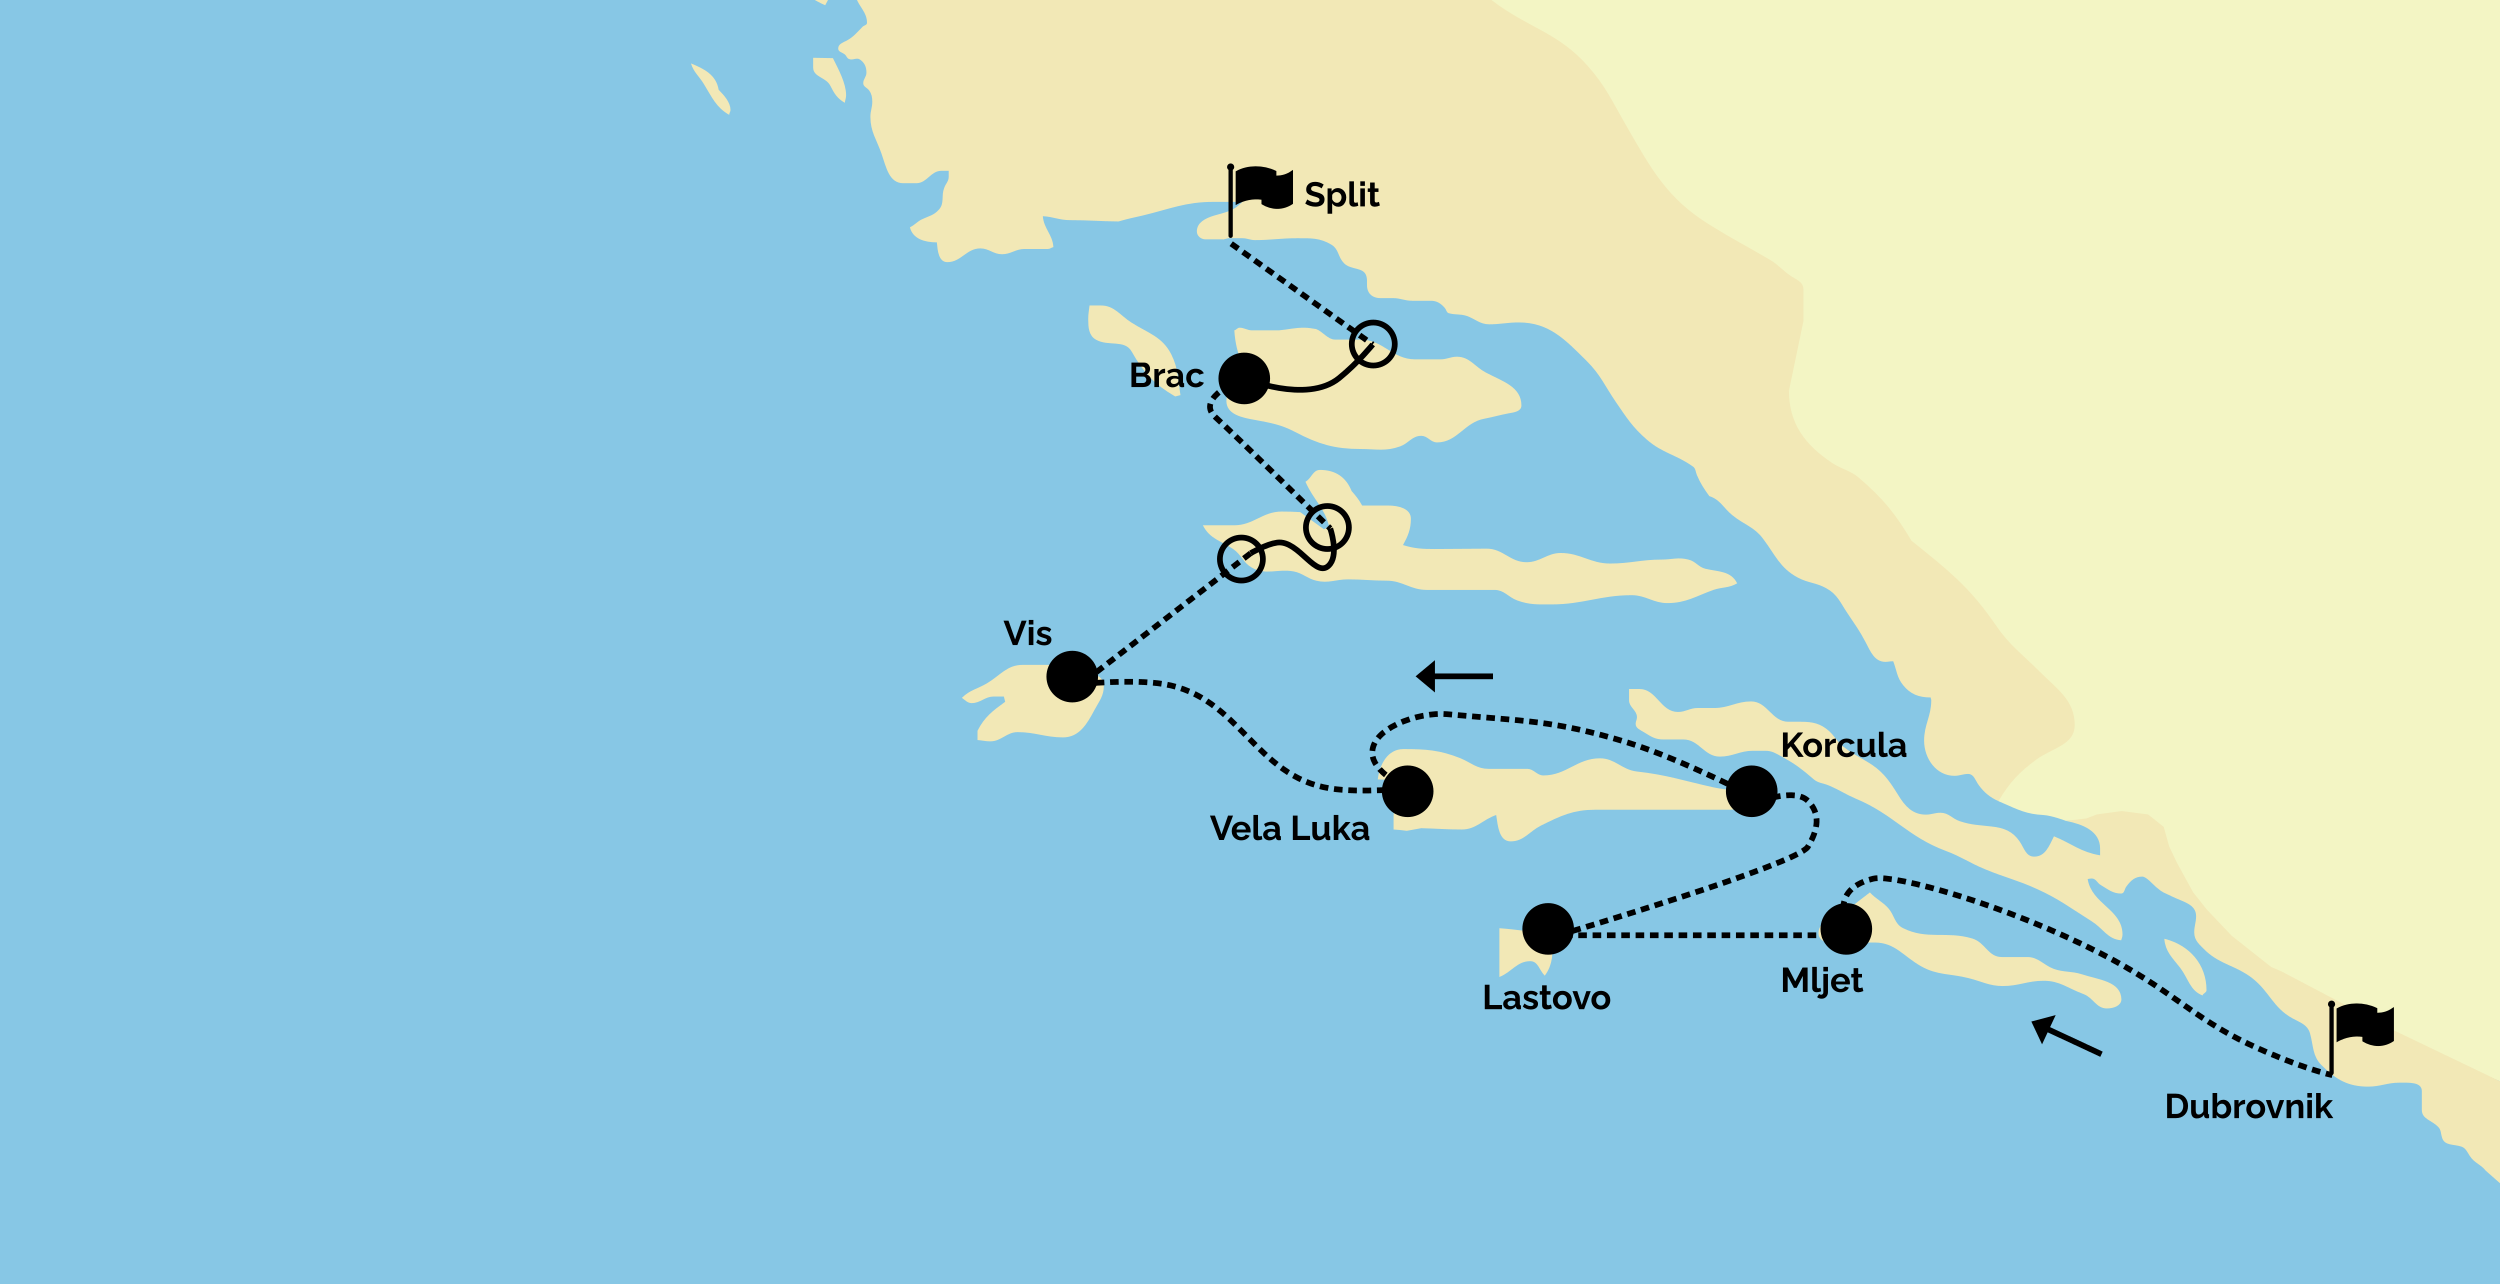 <?xml version="1.0" encoding="utf-8"?>
<svg xmlns="http://www.w3.org/2000/svg" width="872" height="448" viewBox="0 0 872 448" fill="none">
<rect x="0" y="0" width="872" height="448" fill="#808080" stroke="none"/>
<g clip-path="url(#clip0)">
<rect width="872" height="448" fill="white"/>
<path d="M-388 -301H873V517H-388V-301Z" fill="#87C7E5"/>
<path d="M698.636 280.135C698.439 280.069 697.062 279.453 697.062 279.453L672.89 222.52L363.526 -130.202L319.023 -301H873V377.613L790.618 343.584L742.873 286.377L720.607 286.324C720.607 286.324 715.775 284.471 712.689 284.274C706.976 284.011 703.89 282.435 698.636 280.135Z" fill="#F3F5C4"/>
<path d="M539.73 325.141C533.163 325.141 529.551 324.221 522.985 323.761V340.778C527.319 339.07 529.092 335.259 533.754 335.259C536.512 335.259 536.84 338.347 538.81 340.318C541.765 336.31 541.568 332.5 541.568 327.441C541.568 326.258 540.846 325.141 539.73 325.141Z" fill="#F2E8B6"/>
<path d="M497.637 205.76H521.277C524.692 205.76 526.005 208.257 529.223 209.44C533.557 211.016 536.446 210.819 541.174 210.819C552.206 210.819 558.182 207.6 569.148 207.6C574.073 207.6 576.634 210.359 581.559 210.359C588.126 210.359 591.541 207.928 597.648 205.76C600.734 204.709 603.032 205.169 605.922 203.461C603.755 199.124 599.486 199.453 594.89 198.402C592.394 197.81 591.475 195.774 588.914 195.182C585.368 194.262 583.201 195.182 579.524 195.182C572.497 195.182 568.623 196.562 561.597 196.562C554.702 196.562 551.287 192.883 544.392 192.883C539.598 192.883 537.3 196.102 532.441 196.102C526.728 196.102 524.298 191.371 518.585 191.371C511.493 191.371 507.553 191.503 500.461 191.503C496.127 191.503 493.435 191.371 489.363 190.123C491.071 187.035 492.121 184.604 492.121 180.925C492.121 177.377 487.787 176.326 484.176 176.326H475.114C473.997 174.289 472.947 172.975 471.436 171.267C469.466 166.339 465.723 163.908 460.404 163.908C457.909 163.908 457.515 166.799 455.348 168.047C458.106 174.355 461.98 176.983 463.622 183.684L461.784 184.604L453.509 178.625C451.014 178.494 449.635 178.428 447.074 178.428C440.311 178.428 437.224 183.224 430.461 183.224H419.56C421.99 188.021 425.864 188.612 430.132 191.503C433.022 193.474 433.547 196.233 436.568 197.942C441.493 200.833 445.63 198.27 451.277 199.321C454.363 199.913 456.005 201.818 459.091 202.541C463.359 203.592 465.855 202.081 470.189 202.081C475.442 202.081 478.463 202.541 483.716 202.541C489.232 202.541 491.99 205.76 497.637 205.76Z" fill="#F2E8B6"/>
<path d="M427.768 139.861C427.768 144.592 433.284 145.708 437.881 146.497C443.397 147.548 446.746 148.074 451.671 150.636C459.814 154.907 465.461 156.615 474.589 156.615C479.973 156.615 483.322 157.535 488.379 155.695C491.334 154.644 492.516 152.016 495.733 152.016C498.032 152.016 498.951 154.315 501.249 154.315C508.341 154.315 510.771 147.285 517.797 146.037C520.884 145.446 522.985 144.789 526.071 144.197C528.041 143.869 530.668 143.54 530.668 141.438C530.668 134.868 524.101 133.028 518.257 129.94C514.383 127.903 512.61 124.421 508.144 124.421C505.977 124.421 504.73 125.341 502.497 125.341H493.566C485.621 125.341 482.469 118.442 474.523 118.442H465.592C463.163 118.442 461.258 115.551 459.026 114.763C457.45 114.566 456.53 114.303 454.889 114.303C451.474 114.303 449.635 114.894 446.155 115.223H436.633C435.057 115.223 434.007 114.303 432.365 114.303C431.577 114.303 431.249 115.091 430.526 115.223C430.855 119.953 431.643 122.779 433.284 127.181C434.072 129.349 436.83 129.152 438.341 130.86C433.022 132.174 427.768 134.473 427.768 139.861Z" fill="#F2E8B6"/>
<path d="M570.921 269.097C565.668 268.506 563.37 264.498 558.051 264.498C550.039 264.498 546.362 270.477 538.351 270.477C536.052 270.477 535.002 268.177 532.703 268.177H519.176C515.17 268.177 513.069 266.009 509.457 264.498C502.234 261.607 497.44 261.279 489.495 261.279C484.11 261.279 481.221 266.469 480.564 271.857C486.54 272.317 491.137 270.937 495.733 274.616C491.465 277.704 486.08 279.215 486.08 284.603V289.333C487.919 289.465 488.838 289.53 490.677 289.793L495.733 288.873C501.249 289.005 504.335 289.333 509.851 289.333C514.908 289.333 517.075 285.917 521.868 284.274C522.459 288.282 522.919 293.473 526.925 293.473C531.521 293.473 533.36 290.056 537.497 287.954C544.392 284.537 548.726 282.435 556.409 282.435H603.426C606.775 282.435 608.614 280.923 611.832 280.135L612.291 278.295C607.235 275.339 603.361 275.864 597.582 274.616C587.207 272.316 581.494 270.28 570.921 269.097Z" fill="#F2E8B6"/>
<path d="M833.705 358.78L795.749 338.807L792.203 337.296L778.413 326.389L769.745 317.257L764.952 311.212L759.37 301.028L756.612 295.246L754.708 288.413L749.258 284.077L740.064 282.895L731.331 284.077L727.785 285.457L720.607 286.324C726.583 287.507 732.513 289.925 732.513 295.969V298.334C725.749 297.218 722.663 294.261 716.424 291.699C714.717 295.115 713.404 298.794 709.529 298.794C706.64 298.794 706.049 295.838 704.473 293.538C702.043 289.925 698.957 288.742 694.623 288.282C690.289 287.756 687.794 287.822 683.591 286.442C680.833 285.523 679.717 283.486 676.827 283.486C674.857 283.486 673.741 284.143 671.771 284.143C667.109 284.143 664.482 281.252 662.052 277.244C658.703 271.857 656.471 268.703 651.02 265.549C647.868 263.709 645.898 262.724 643.009 260.49C640.711 258.716 640.12 256.942 637.953 254.971C634.998 252.343 632.24 251.752 628.234 251.752H623.769C617.99 251.752 616.545 244.656 610.767 244.656C605.71 244.656 603.018 246.955 597.962 246.955H592.117C589.425 246.955 587.98 248.335 585.288 248.335C579.181 248.335 577.868 240.32 571.826 240.32H568.215V244.262C568.215 246.758 570.973 247.678 570.973 250.175C570.973 251.095 570.513 251.555 570.513 252.474C570.513 254.051 572.089 254.577 573.468 255.431C575.898 256.942 577.342 257.928 580.166 257.928H587.192C592.643 257.928 594.416 263.907 599.866 263.907C604.463 263.907 606.827 261.87 611.423 261.87H615.692C618.121 261.87 619.435 262.79 621.47 263.907C626.067 266.403 628.497 268.243 632.502 271.725C634.21 273.236 635.917 273.105 638.018 274.025C641.761 275.602 643.666 277.047 647.409 278.624C660.345 284.011 665.401 291.83 678.6 296.758C684.116 298.794 686.94 300.963 692.39 303.196C699.351 306.087 703.619 306.941 710.514 310.095C718.329 313.643 722.203 316.731 729.558 321.33C733.563 323.827 735.139 327.638 739.867 327.966C740.064 327.309 740.327 326.783 740.327 325.995C740.327 317.125 729.623 315.483 728.178 306.613C728.704 306.547 729.032 306.416 729.558 306.416C731.134 306.416 731.462 307.993 732.775 308.715C735.336 310.227 736.912 311.672 739.867 311.672C741.049 311.672 740.984 310.095 741.706 309.175C743.216 307.139 744.661 305.759 747.222 305.759C748.666 305.759 750.965 308.518 752.081 309.438C754.642 311.606 754.511 311.146 757.531 312.658C761.34 314.563 766.002 315.286 766.002 319.556C766.002 321.724 765.346 322.973 765.346 325.207C765.346 328.229 767.316 329.543 769.483 331.777C774.802 336.573 779.858 336.77 785.571 341.172C791.678 345.969 792.794 351.422 799.558 355.167C802.316 356.678 804.877 357.401 805.731 360.423C806.978 364.891 806.519 368.373 809.868 371.658C814.858 376.651 819.127 379.017 826.022 379.017C830.29 379.017 832.654 377.637 836.922 377.637C840.206 377.637 844.737 377.308 844.737 380.593V387.164C844.737 390.383 848.283 390.777 850.45 393.077C851.566 394.194 851.303 395.508 851.829 396.953C852.748 399.647 855.769 399.056 858.461 399.91C860.037 400.436 860.497 401.684 861.416 403.129C863.189 405.823 865.028 405.873 867.063 408.37L873 413.605V377.613L833.705 358.78Z" fill="#F2E8B6"/>
<path d="M426.586 83.554L428.425 83.094H433.416C435.057 83.094 436.042 83.752 437.75 83.752C443.397 83.752 446.615 83.094 452.328 83.094C457.121 83.094 460.405 82.897 464.476 85.394C467.037 86.971 466.643 89.665 468.81 91.833C471.305 94.33 475.771 93.016 476.624 96.432C477.084 98.206 476.493 99.454 477.084 101.228C477.741 103.134 479.514 103.988 481.484 103.988H485.949C488.51 103.988 489.889 104.908 492.516 104.908H499.082C501.184 104.908 502.563 105.827 503.942 107.404C504.533 108.061 504.467 108.981 505.321 109.244C507.685 109.901 509.195 109.441 511.493 110.164C514.58 111.215 516.156 113.12 519.439 113.12C523.445 113.12 525.743 112.463 529.749 112.463C540.387 112.463 545.903 118.442 553.52 125.998C558.314 130.794 559.758 134.605 563.633 140.255C567.376 145.709 569.411 148.994 574.402 153.33C579.918 158.126 584.58 158.521 590.49 162.725C591.475 163.383 591.409 164.565 591.869 165.682C593.117 168.639 594.364 170.478 596.203 173.041C600.077 174.289 601.062 177.114 604.214 179.677C608.286 183.027 611.897 183.75 614.984 187.955C619.252 193.605 620.828 198.139 627.132 201.49C630.744 203.395 633.436 203.198 636.982 205.169C640.988 207.337 641.973 210.359 644.534 214.104C647.029 217.85 648.605 219.952 650.706 223.96C652.479 227.376 653.858 230.859 657.667 230.859C658.718 230.859 659.309 230.596 660.359 230.661C661.607 233.881 661.607 236.246 663.774 238.94C666.335 242.159 669.29 243.276 673.427 243.276C673.427 243.67 673.624 243.868 673.624 244.262C673.624 249.846 671.129 252.737 671.129 258.322C671.129 264.629 675.397 270.608 681.701 270.608C683.605 270.608 684.656 269.951 686.495 269.951C688.53 269.951 688.99 272.251 690.172 273.828C692.142 276.522 694.107 278.073 697.062 279.453C700.936 272.883 704.29 269.36 710.332 264.892C715.848 260.884 723.662 259.833 723.662 252.934C723.662 244.196 717.489 240.32 711.251 234.078C705.144 227.968 700.941 225.142 696.082 217.981C686.889 204.578 679.337 198.73 666.729 188.612C661.082 179.085 656.748 173.829 648.342 166.602C645.387 164.105 642.498 163.711 639.149 161.543C629.627 155.235 623.98 147.745 623.98 136.313L629.036 112.003V100.9C629.036 98.469 626.869 97.68 624.899 96.432C621.813 94.395 620.303 92.293 617.085 90.453C609.074 85.723 604.214 83.357 596.466 78.495C581.428 69.231 576.043 59.113 567.113 43.608C562.319 35.329 560.087 30.073 553.783 22.977C543.342 11.151 532.901 9.771 520.293 0.047C510.574 -7.509 506.765 -13.947 500.133 -24.263C495.996 -30.702 495.208 -35.301 490.48 -41.28C480.63 -53.697 471.108 -56.457 460.667 -68.349C455.611 -74.196 451.146 -75.839 445.039 -80.307C442.543 -82.146 441.624 -84.577 438.603 -85.826C422.646 -92.593 423.369 -108.296 409.71 -118.874C404.785 -122.685 401.568 -125.181 395.461 -126.232C387.318 -127.612 377.074 -129.189 377.074 -137.599C377.074 -142.527 376.746 -145.155 377.534 -150.082V-154.353C377.534 -162.828 382.13 -167.296 382.13 -175.837C382.13 -189.963 374.644 -196.599 370.639 -210.265C369.128 -215.653 369.588 -219.135 367.881 -224.523C366.83 -227.611 364.335 -228.531 362.824 -231.421C358.687 -239.437 358.359 -245.088 356.849 -253.892C355.929 -259.608 353.434 -262.499 350.873 -267.689C347.327 -274.916 346.276 -279.713 342.599 -286.94C340.169 -291.67 339.972 -296.007 335.244 -298.438C329.86 -301.197 325.591 -299.357 319.616 -300.737L319.023 -301H82.494C82.822 -299.555 82.297 -299.555 82.888 -297.978C84.07 -294.627 86.04 -293.379 88.141 -290.619C90.045 -288.122 90.571 -286.348 92.475 -283.983C96.875 -278.53 100.027 -276.033 103.967 -270.186C105.083 -268.543 104.952 -266.703 106.725 -265.849C108.695 -264.864 110.271 -265.915 112.241 -264.93C113.357 -264.404 113.029 -263.09 113.62 -261.973C114.736 -259.805 115.393 -258.622 116.378 -256.454C119.792 -249.095 123.076 -245.613 127.147 -238.517C127.147 -234.641 129.051 -232.604 131.021 -229.319C132.794 -226.362 133.385 -224.457 135.158 -221.5C137.588 -217.624 138.704 -214.996 142.053 -211.842C143.367 -210.66 144.943 -211.317 146.65 -210.725C147.898 -210.265 148.029 -209.017 148.489 -207.769C150.065 -203.695 153.611 -202.841 155.843 -199.03C158.076 -195.22 158.798 -192.592 162.016 -189.635C163.329 -188.452 163.789 -187.204 165.234 -186.218C167.138 -184.839 169.108 -185.43 171.209 -184.379C172.851 -183.59 172.654 -181.291 174.427 -180.699C175.675 -180.305 176.594 -180.24 177.973 -180.24C181.453 -180.24 183.358 -181.356 186.838 -181.356H192.485C193.996 -181.356 194.39 -179.911 195.506 -179.057C197.804 -177.349 198.264 -175.443 200.562 -173.801C203.452 -171.764 205.553 -170.647 206.997 -167.362C208.114 -164.865 208.114 -163.223 209.493 -160.923C211.725 -157.112 215.928 -158.426 220.262 -157.967C223.283 -157.638 224.268 -154.879 225.318 -151.988C225.647 -150.936 226.435 -150.411 226.435 -149.294V-147.191C224.005 -146.6 220.722 -146.929 220.722 -144.432C220.722 -143.184 221.838 -142.658 222.56 -141.672C224.99 -138.519 228.405 -138.256 230.112 -134.774C231.885 -131.16 231.688 -128.532 231.688 -124.458C231.688 -121.962 228.208 -122.422 225.712 -122.159C225.056 -125.575 225.515 -128.466 222.757 -130.437C220.787 -127.809 218.226 -127.021 214.877 -127.021H212.382C212.316 -128.006 212.185 -128.532 212.185 -129.518C212.185 -134.051 215.534 -136.088 215.534 -140.621V-147.914C210.937 -147.914 208.311 -149.228 204.174 -151.133C200.234 -152.973 198.527 -156.39 194.061 -156.39C192.354 -156.39 191.435 -155.47 189.727 -155.47C186.313 -155.47 185.393 -158.492 182.832 -160.726C178.564 -164.537 174.821 -165.982 172.063 -171.041C169.896 -175.049 166.875 -176.232 163.132 -178.86C160.112 -180.962 158.798 -182.999 155.121 -183.919L154.924 -182.999C158.667 -178.794 160.243 -175.772 162.016 -170.384C160.177 -169.661 158.601 -168.479 158.601 -166.508C158.601 -165.128 159.915 -164.734 160.44 -163.551C162.016 -160.2 161.556 -157.901 161.556 -154.287C161.556 -152.71 161.031 -150.936 159.521 -150.936C157.682 -150.936 157.879 -153.433 156.763 -154.813C155.384 -156.652 153.873 -157.178 151.969 -158.492C148.817 -160.66 147.175 -162.828 143.367 -163.091C143.695 -158.492 143.17 -155.995 143.367 -151.396H141.265C139.164 -151.396 138.507 -153.367 137.325 -155.076C135.421 -157.704 133.714 -159.872 130.43 -159.872C129.708 -159.872 129.051 -159.215 129.051 -158.492C129.051 -156.455 130.89 -155.733 131.547 -153.893C132.138 -152.316 132.138 -150.936 133.385 -149.754C134.305 -148.965 135.224 -148.243 135.224 -146.994C135.224 -145.352 134.567 -144.432 134.567 -142.724C134.567 -136.81 138.376 -133.985 142.579 -129.78C145.534 -126.824 146.584 -124.59 149.933 -121.962C157.551 -116.049 161.031 -111.515 165.759 -103.105C171.538 -92.79 173.639 -85.3 183.226 -78.336C187.035 -75.576 187.56 -72.685 191.96 -70.517C194.915 -66.641 195.637 -63.75 198.855 -59.939C200.956 -57.442 203.058 -56.917 205.75 -55.143C209.493 -52.646 210.609 -50.018 213.761 -46.864C216.059 -44.565 217.898 -43.842 220.393 -41.805C223.348 -39.506 225.45 -38.914 228.864 -37.206C232.673 -35.301 234.315 -33.33 238.255 -31.95C245.478 -29.322 252.11 -28.862 255 -21.832C250.731 -21.175 244.69 -22.423 244.69 -18.152C244.69 -15.918 248.039 -16.707 250.206 -16.313C253.621 -15.656 256.05 -14.604 258.02 -11.714C260.122 -8.626 262.223 -7.18 265.572 -5.538C267.87 -4.421 268.79 -2.318 271.351 -2.318H277.195C281.595 -2.318 283.762 0.178 287.833 1.821C290.328 -2.515 290.788 -5.669 290.788 -10.662C290.788 -17.035 289.146 -20.846 294.006 -12.174C294.859 -10.597 295.582 -8.823 297.42 -8.757C297.42 -5.735 297.552 -3.829 298.537 -0.939C299.784 2.609 302.411 4.252 302.411 7.997C302.411 8.785 301.295 8.851 300.835 9.377C298.799 11.414 297.814 12.793 295.319 14.173C294.006 14.83 292.364 15.356 292.364 16.933C292.364 18.115 293.743 18.247 294.662 18.969C295.253 19.429 295.319 20.218 296.041 20.546C297.42 21.203 298.668 19.955 299.916 20.743C301.557 21.86 302.214 23.306 302.214 25.342C302.214 26.854 301.098 27.511 301.098 29.022C301.098 30.27 302.477 30.599 303.133 31.518C304.053 32.767 304.25 33.949 304.25 35.526C304.25 37.563 303.593 38.68 303.593 40.717C303.593 45.973 305.76 48.667 307.467 53.594C309.109 58.325 310.094 63.91 315.085 63.91H319.55C323.424 63.91 324.541 59.573 328.415 59.573H330.91V61.676C330.91 63.252 329.86 64.041 329.334 65.552C328.218 68.377 329.531 70.874 327.496 73.108C325.723 75.145 323.95 75.342 321.52 76.524C319.813 77.378 319.222 78.364 317.383 79.284C318.368 83.357 322.571 84.54 326.773 84.54C327.036 87.562 327.43 91.439 330.451 91.439C335.244 91.439 337.083 86.642 341.942 86.642C344.963 86.642 346.473 88.679 349.494 88.679C352.646 88.679 354.222 86.84 357.374 86.84H365.517C366.305 86.84 366.633 86.38 367.421 86.183C367.158 81.781 364.072 79.809 363.744 75.407C367.487 75.605 369.457 76.787 373.2 76.787C379.766 76.787 383.509 77.181 390.141 77.247C393.293 76.327 395.198 75.933 398.416 75.21C408.068 72.911 413.387 70.414 423.237 70.414H433.284C430.526 73.568 427.506 74.028 423.434 75.21C420.479 76.13 417.459 77.576 417.459 80.729C417.459 82.306 418.903 83.489 420.479 83.489H426.586V83.554Z" fill="#F2E8B6"/>
<path d="M754.919 327.44C755.248 331.908 757.677 334.011 760.435 337.559C763.324 341.369 763.85 345.509 768.249 347.217C768.446 346.428 769.628 346.297 769.628 345.377C769.628 336.376 763.653 329.609 754.919 327.44Z" fill="#F2E8B6"/>
<path d="M726.026 339.792C722.48 338.676 719.919 339.201 716.373 337.953C712.696 336.573 710.988 333.814 707.114 333.814H698.183C693.455 333.814 692.47 328.755 688.005 327.375C678.943 324.615 672.179 327.966 663.708 323.696C660.753 322.184 660.819 319.228 658.652 316.797C656.616 314.497 654.318 313.577 652.217 311.278C648.999 313.709 647.029 315.286 643.943 317.717C640.265 320.608 634.29 320.673 634.29 325.535C634.29 327.506 636.128 328.755 638.098 328.755H653.924C661.016 328.755 663.905 333.551 670.078 337.033C675.791 340.252 680.191 339.53 686.626 341.172C691.222 342.289 693.849 343.932 698.577 343.932C704.225 343.932 707.179 342.092 712.827 342.092C718.474 342.092 721.298 344.72 726.617 346.691C730.163 347.94 731.082 351.75 734.891 351.75C737.189 351.75 739.947 350.83 739.947 348.531C739.75 342.223 732.001 341.764 726.026 339.792Z" fill="#F2E8B6"/>
<path d="M283.63 20.152V23.568C283.63 26.919 288.096 26.919 289.606 29.876C290.985 32.635 292.036 34.343 294.662 35.854C294.794 34.803 295.122 34.278 295.122 33.226C295.122 28.956 292.364 24.028 290.525 20.283L283.63 20.152Z" fill="#F2E8B6"/>
<path d="M378.847 234.669C376.22 234.669 374.578 235.589 372.214 236.509L369.456 232.37L368.077 231.91H356.717C351.201 231.91 348.903 235.589 344.241 238.348C340.892 240.32 338.265 240.648 335.507 243.408C336.623 244.196 337.477 245.247 338.922 245.247C342.008 245.247 343.518 242.948 346.605 242.948H350.151L350.61 244.787C346.342 247.875 343.387 250.043 340.957 254.905V258.125C342.665 258.256 343.715 258.585 345.423 258.585C349.297 258.585 351.07 255.365 354.944 255.365C361.117 255.365 364.597 257.205 370.77 257.205C376.483 257.205 379.175 252.474 381.802 247.547C383.378 244.59 385.019 242.751 385.019 239.268C385.085 236.246 381.867 234.669 378.847 234.669Z" fill="#F2E8B6"/>
<path d="M394.672 112.529C390.798 110.098 388.697 106.55 384.034 106.55H380.029C379.832 108.39 379.569 109.441 379.569 111.281C379.569 114.237 379.766 117.128 382.327 118.508C386.661 120.939 392.308 118.311 394.738 122.647C398.875 130.006 402.552 134.013 409.907 138.284L411.746 137.824C410.826 132.108 411.089 128.757 408.528 123.567C405.376 117.391 400.451 116.208 394.672 112.529Z" fill="#F2E8B6"/>
<path d="M241.013 22.123C241.932 25.211 243.902 26.591 245.609 29.482C248.367 33.949 249.746 37.431 254.343 40.059C254.343 39.403 254.803 39.008 254.803 38.351C254.803 35.723 252.504 33.161 250.666 31.321C249.812 26.131 245.675 24.028 241.013 22.123Z" fill="#F2E8B6"/>
<path d="M429.444 85L478.804 120.165M433.763 131.886C433.763 131.886 416.487 138.672 423.891 145.458C431.295 152.245 463.996 184.325 463.996 184.325M436.231 192.961L377 238.614C377 238.614 394.826 236.763 405.999 238.614C432.38 242.985 437.581 270.845 463.996 275.012C474.468 276.664 491.143 275.012 491.143 275.012C491.143 275.012 480.067 270.266 478.804 263.907C476.887 254.265 494.928 248.191 504.717 249.101C531.248 251.569 541.808 251.077 567.65 258.972C586.743 264.805 614.542 279.331 614.542 279.331C614.542 279.331 626.154 274.901 630.584 279.331C635.013 283.76 634.286 289.201 630.584 295.371C626.882 301.54 543.588 326.217 543.588 326.217H646.008C646.008 326.217 635.52 310.794 653.412 306.475C660.616 304.736 699.467 315.557 732.387 332.386C757.19 345.065 764.805 354.946 784 364C802.609 372.778 813.5 375 813.5 375" stroke="black" stroke-width="2" stroke-linejoin="round" stroke-dasharray="3 2"/>
<path d="M478.804 120.165C478.804 120.165 473.786 126.442 467.081 131.886C455.738 141.095 433.763 131.886 433.763 131.886M463.996 184.324C463.996 184.324 466.878 192.801 463.996 196.663C459.34 202.902 453.203 188.231 445.486 189.26C441.628 189.774 436.231 192.961 436.231 192.961" stroke="black" stroke-width="2" stroke-linejoin="round"/>
<path fill-rule="evenodd" clip-rule="evenodd" d="M430 59.25C430.304 59.022 430.5 58.659 430.5 58.25C430.5 57.56 429.94 57 429.25 57C428.56 57 428 57.56 428 58.25C428 58.659 428.196 59.022 428.5 59.25V82.25C428.5 82.664 428.836 83 429.25 83C429.664 83 430 82.664 430 82.25V59.25ZM450.5 59.563C448.9 60.763 447 61.263 445.2 61.263V59.663L445 59.563C440.7 57.463 435.1 57.463 431.2 59.663L431 59.763V71.563L431.5 71.263C434.1 69.863 437.1 69.263 440 69.663V71.163L440.1 71.263C441.7 72.263 443.6 72.863 445.5 72.863C447.4 72.863 449.3 72.263 450.9 71.163L451 71.063V59.263L450.5 59.563Z" fill="black"/>
<circle cx="374" cy="236" r="9" fill="black"/>
<circle cx="434" cy="132" r="9" fill="black"/>
<circle cx="611" cy="276" r="9" fill="black"/>
<circle cx="491" cy="276" r="9" fill="black"/>
<circle cx="644" cy="324" r="9" fill="black"/>
<circle cx="540" cy="324" r="9" fill="black"/>
<circle cx="433" cy="195" r="7.5" stroke="black" stroke-width="2"/>
<circle cx="463" cy="184" r="7.5" stroke="black" stroke-width="2"/>
<circle cx="479" cy="120" r="7.5" stroke="black" stroke-width="2"/>
<g clip-path="url(#clip1)">
<path fill-rule="evenodd" clip-rule="evenodd" d="M500.508 230.271L493.758 235.901L500.508 241.53L500.508 236.901H520.758L520.758 234.901L500.508 234.901V230.271Z" fill="black"/>
</g>
<g clip-path="url(#clip2)">
<path fill-rule="evenodd" clip-rule="evenodd" d="M717.026 354.062L708.53 356.311L712.268 364.265L714.224 360.07L732.577 368.628L733.422 366.815L715.07 358.257L717.026 354.062Z" fill="black"/>
</g>
<path d="M628.834 346V340.41L626.654 344.57H625.729L623.543 340.41V346H621.891V337.48H623.666L626.186 342.326L628.729 337.48H630.492V346H628.834ZM632.104 337.24H633.709V343.984C633.709 344.262 633.754 344.453 633.844 344.559C633.934 344.664 634.068 344.717 634.248 344.717C634.506 344.717 634.758 344.66 635.004 344.547L635.221 345.771C635.01 345.869 634.762 345.947 634.477 346.006C634.191 346.064 633.928 346.094 633.686 346.094C633.186 346.094 632.797 345.959 632.52 345.689C632.242 345.42 632.104 345.039 632.104 344.547V337.24ZM635.982 338.834V337.24H637.594V338.834H635.982ZM633.809 347.787L634.506 346.697C634.682 346.873 634.918 346.961 635.215 346.961C635.43 346.961 635.611 346.887 635.76 346.738C635.908 346.59 635.982 346.4 635.982 346.17V339.713H637.594V346.047C637.594 346.715 637.385 347.266 636.967 347.699C636.549 348.133 636.029 348.35 635.408 348.35C634.764 348.35 634.23 348.162 633.809 347.787ZM641.971 346.117C641.314 346.117 640.73 345.969 640.219 345.672C639.707 345.375 639.318 344.984 639.053 344.5C638.787 344.012 638.654 343.477 638.654 342.895C638.654 342.297 638.787 341.75 639.053 341.254C639.318 340.754 639.707 340.354 640.219 340.053C640.73 339.752 641.318 339.602 641.982 339.602C642.482 339.602 642.939 339.689 643.354 339.865C643.771 340.041 644.117 340.279 644.391 340.58C644.668 340.877 644.881 341.219 645.029 341.605C645.182 341.992 645.258 342.4 645.258 342.83C645.258 343.053 645.246 343.232 645.223 343.369H640.359C640.398 343.846 640.578 344.229 640.898 344.518C641.219 344.803 641.596 344.945 642.029 344.945C642.354 344.945 642.656 344.867 642.938 344.711C643.223 344.551 643.416 344.344 643.518 344.09L644.895 344.477C644.66 344.969 644.283 345.365 643.764 345.666C643.248 345.967 642.65 346.117 641.971 346.117ZM640.324 342.35H643.611C643.564 341.877 643.387 341.496 643.078 341.207C642.773 340.914 642.4 340.768 641.959 340.768C641.525 340.768 641.154 340.914 640.846 341.207C640.537 341.5 640.363 341.881 640.324 342.35ZM649.945 345.678C649.305 345.963 648.713 346.105 648.17 346.105C647.939 346.105 647.729 346.076 647.537 346.018C647.346 345.959 647.174 345.871 647.021 345.754C646.869 345.633 646.75 345.471 646.664 345.268C646.578 345.064 646.535 344.828 646.535 344.559V340.949H645.709V339.713H646.535V337.674H648.146V339.713H649.465V340.949H648.146V344.02C648.158 344.43 648.357 344.635 648.744 344.635C648.971 344.635 649.264 344.559 649.623 344.406L649.945 345.678Z" fill="black"/>
<path d="M517.891 352V343.48H519.543V350.547H523.891V352H517.891ZM524.307 350.143C524.307 349.533 524.557 349.041 525.057 348.666C525.557 348.287 526.207 348.098 527.008 348.098C527.609 348.098 528.113 348.182 528.52 348.35V348.016C528.52 347.613 528.4 347.305 528.162 347.09C527.928 346.875 527.578 346.768 527.113 346.768C526.777 346.768 526.457 346.826 526.152 346.943C525.848 347.057 525.514 347.234 525.15 347.477L524.629 346.422C525.469 345.875 526.354 345.602 527.283 345.602C528.182 345.602 528.879 345.826 529.375 346.275C529.875 346.725 530.125 347.365 530.125 348.197V350.201C530.125 350.373 530.154 350.496 530.213 350.57C530.271 350.641 530.371 350.682 530.512 350.693V352C530.242 352.055 530.014 352.082 529.826 352.082C529.518 352.082 529.277 352.016 529.105 351.883C528.938 351.746 528.834 351.564 528.795 351.338L528.76 351.016C528.49 351.363 528.15 351.635 527.74 351.83C527.334 352.021 526.918 352.117 526.492 352.117C525.863 352.117 525.342 351.93 524.928 351.555C524.514 351.18 524.307 350.709 524.307 350.143ZM528.221 350.465C528.42 350.266 528.52 350.082 528.52 349.914V349.275C528.109 349.107 527.689 349.023 527.26 349.023C526.838 349.023 526.494 349.115 526.229 349.299C525.963 349.479 525.83 349.715 525.83 350.008C525.83 350.262 525.932 350.482 526.135 350.67C526.338 350.854 526.609 350.945 526.949 350.945C527.188 350.945 527.42 350.902 527.646 350.816C527.877 350.727 528.068 350.609 528.221 350.465ZM533.945 352.117C533.402 352.117 532.887 352.027 532.398 351.848C531.91 351.668 531.494 351.41 531.15 351.074L531.725 350.031C532.475 350.625 533.195 350.922 533.887 350.922C534.203 350.922 534.453 350.865 534.637 350.752C534.824 350.635 534.918 350.467 534.918 350.248C534.918 350.197 534.912 350.152 534.9 350.113C534.893 350.07 534.873 350.031 534.842 349.996C534.814 349.957 534.789 349.924 534.766 349.896C534.742 349.869 534.701 349.842 534.643 349.814C534.584 349.783 534.535 349.76 534.496 349.744C534.457 349.725 534.395 349.701 534.309 349.674C534.223 349.643 534.154 349.621 534.104 349.609C534.057 349.594 533.977 349.57 533.863 349.539C533.75 349.504 533.662 349.477 533.6 349.457C533.291 349.359 533.037 349.271 532.838 349.193C532.643 349.115 532.451 349.023 532.264 348.918C532.076 348.812 531.932 348.701 531.83 348.584C531.729 348.467 531.646 348.328 531.584 348.168C531.525 348.008 531.496 347.824 531.496 347.617C531.496 347 531.729 346.508 532.193 346.141C532.658 345.773 533.275 345.59 534.045 345.59C534.986 345.59 535.773 345.887 536.406 346.48L535.756 347.5C535.131 347.02 534.535 346.779 533.969 346.779C533.688 346.779 533.455 346.83 533.271 346.932C533.088 347.033 532.996 347.199 532.996 347.43C532.996 347.637 533.078 347.791 533.242 347.893C533.406 347.99 533.705 348.1 534.139 348.221C534.486 348.322 534.762 348.41 534.965 348.484C535.168 348.555 535.377 348.645 535.592 348.754C535.811 348.863 535.975 348.979 536.084 349.1C536.197 349.217 536.289 349.361 536.359 349.533C536.43 349.705 536.465 349.904 536.465 350.131C536.465 350.748 536.236 351.234 535.779 351.59C535.326 351.941 534.715 352.117 533.945 352.117ZM541.293 351.678C540.652 351.963 540.061 352.105 539.518 352.105C539.287 352.105 539.076 352.076 538.885 352.018C538.693 351.959 538.521 351.871 538.369 351.754C538.217 351.633 538.098 351.471 538.012 351.268C537.926 351.064 537.883 350.828 537.883 350.559V346.949H537.057V345.713H537.883V343.674H539.494V345.713H540.812V346.949H539.494V350.02C539.506 350.43 539.705 350.635 540.092 350.635C540.318 350.635 540.611 350.559 540.971 350.406L541.293 351.678ZM541.65 348.865C541.65 348.428 541.729 348.012 541.885 347.617C542.041 347.223 542.258 346.877 542.535 346.58C542.812 346.279 543.16 346.041 543.578 345.865C544 345.689 544.459 345.602 544.955 345.602C545.615 345.602 546.197 345.754 546.701 346.059C547.209 346.359 547.592 346.756 547.85 347.248C548.111 347.736 548.242 348.275 548.242 348.865C548.242 349.299 548.166 349.713 548.014 350.107C547.861 350.498 547.646 350.844 547.369 351.145C547.096 351.441 546.75 351.678 546.332 351.854C545.914 352.029 545.455 352.117 544.955 352.117C544.553 352.117 544.176 352.061 543.824 351.947C543.473 351.83 543.166 351.67 542.904 351.467C542.643 351.264 542.416 351.027 542.225 350.758C542.033 350.484 541.889 350.188 541.791 349.867C541.697 349.543 541.65 349.209 541.65 348.865ZM544.955 350.752C545.42 350.752 545.809 350.572 546.121 350.213C546.438 349.854 546.596 349.4 546.596 348.854C546.596 348.311 546.438 347.861 546.121 347.506C545.809 347.15 545.42 346.973 544.955 346.973C544.49 346.973 544.1 347.152 543.783 347.512C543.467 347.871 543.309 348.322 543.309 348.865C543.309 349.412 543.465 349.863 543.777 350.219C544.094 350.574 544.486 350.752 544.955 350.752ZM550.797 352L548.477 345.713H550.146L551.729 350.535L553.328 345.713H554.852L552.549 352H550.797ZM555.08 348.865C555.08 348.428 555.158 348.012 555.314 347.617C555.471 347.223 555.688 346.877 555.965 346.58C556.242 346.279 556.59 346.041 557.008 345.865C557.43 345.689 557.889 345.602 558.385 345.602C559.045 345.602 559.627 345.754 560.131 346.059C560.639 346.359 561.021 346.756 561.279 347.248C561.541 347.736 561.672 348.275 561.672 348.865C561.672 349.299 561.596 349.713 561.443 350.107C561.291 350.498 561.076 350.844 560.799 351.145C560.525 351.441 560.18 351.678 559.762 351.854C559.344 352.029 558.885 352.117 558.385 352.117C557.982 352.117 557.605 352.061 557.254 351.947C556.902 351.83 556.596 351.67 556.334 351.467C556.072 351.264 555.846 351.027 555.654 350.758C555.463 350.484 555.318 350.188 555.221 349.867C555.127 349.543 555.08 349.209 555.08 348.865ZM558.385 350.752C558.85 350.752 559.238 350.572 559.551 350.213C559.867 349.854 560.025 349.4 560.025 348.854C560.025 348.311 559.867 347.861 559.551 347.506C559.238 347.15 558.85 346.973 558.385 346.973C557.92 346.973 557.529 347.152 557.213 347.512C556.896 347.871 556.738 348.322 556.738 348.865C556.738 349.412 556.895 349.863 557.207 350.219C557.523 350.574 557.916 350.752 558.385 350.752Z" fill="black"/>
<path d="M423.764 284.48L426.066 291.031L428.346 284.48H430.086L426.857 293H425.264L422.023 284.48H423.764ZM432.939 293.117C432.283 293.117 431.699 292.969 431.188 292.672C430.676 292.375 430.287 291.984 430.021 291.5C429.756 291.012 429.623 290.477 429.623 289.895C429.623 289.297 429.756 288.75 430.021 288.254C430.287 287.754 430.676 287.354 431.188 287.053C431.699 286.752 432.287 286.602 432.951 286.602C433.451 286.602 433.908 286.689 434.322 286.865C434.74 287.041 435.086 287.279 435.359 287.58C435.637 287.877 435.85 288.219 435.998 288.605C436.15 288.992 436.227 289.4 436.227 289.83C436.227 290.053 436.215 290.232 436.191 290.369H431.328C431.367 290.846 431.547 291.229 431.867 291.518C432.188 291.803 432.564 291.945 432.998 291.945C433.322 291.945 433.625 291.867 433.906 291.711C434.191 291.551 434.385 291.344 434.486 291.09L435.863 291.477C435.629 291.969 435.252 292.365 434.732 292.666C434.217 292.967 433.619 293.117 432.939 293.117ZM431.293 289.35H434.58C434.533 288.877 434.355 288.496 434.047 288.207C433.742 287.914 433.369 287.768 432.928 287.768C432.494 287.768 432.123 287.914 431.814 288.207C431.506 288.5 431.332 288.881 431.293 289.35ZM437.193 284.24H438.799V290.984C438.799 291.262 438.844 291.453 438.934 291.559C439.023 291.664 439.158 291.717 439.338 291.717C439.596 291.717 439.848 291.66 440.094 291.547L440.311 292.771C440.1 292.869 439.852 292.947 439.566 293.006C439.281 293.064 439.018 293.094 438.775 293.094C438.275 293.094 437.887 292.959 437.609 292.689C437.332 292.42 437.193 292.039 437.193 291.547V284.24ZM440.58 291.143C440.58 290.533 440.83 290.041 441.33 289.666C441.83 289.287 442.48 289.098 443.281 289.098C443.883 289.098 444.387 289.182 444.793 289.35V289.016C444.793 288.613 444.674 288.305 444.436 288.09C444.201 287.875 443.852 287.768 443.387 287.768C443.051 287.768 442.73 287.826 442.426 287.943C442.121 288.057 441.787 288.234 441.424 288.477L440.902 287.422C441.742 286.875 442.627 286.602 443.557 286.602C444.455 286.602 445.152 286.826 445.648 287.275C446.148 287.725 446.398 288.365 446.398 289.197V291.201C446.398 291.373 446.428 291.496 446.486 291.57C446.545 291.641 446.645 291.682 446.785 291.693V293C446.516 293.055 446.287 293.082 446.1 293.082C445.791 293.082 445.551 293.016 445.379 292.883C445.211 292.746 445.107 292.564 445.068 292.338L445.033 292.016C444.764 292.363 444.424 292.635 444.014 292.83C443.607 293.021 443.191 293.117 442.766 293.117C442.137 293.117 441.615 292.93 441.201 292.555C440.787 292.18 440.58 291.709 440.58 291.143ZM444.494 291.465C444.693 291.266 444.793 291.082 444.793 290.914V290.275C444.383 290.107 443.963 290.023 443.533 290.023C443.111 290.023 442.768 290.115 442.502 290.299C442.236 290.479 442.104 290.715 442.104 291.008C442.104 291.262 442.205 291.482 442.408 291.67C442.611 291.854 442.883 291.945 443.223 291.945C443.461 291.945 443.693 291.902 443.92 291.816C444.15 291.727 444.342 291.609 444.494 291.465ZM450.945 293V284.48H452.598V291.547H456.945V293H450.945ZM457.736 290.65V286.713H459.342V290.299C459.342 291.268 459.689 291.752 460.385 291.752C460.709 291.752 461.016 291.654 461.305 291.459C461.594 291.264 461.828 290.98 462.008 290.609V286.713H463.613V291.201C463.613 291.373 463.643 291.496 463.701 291.57C463.76 291.641 463.859 291.682 464 291.693V293C463.742 293.047 463.51 293.07 463.303 293.07C463.014 293.07 462.777 293.006 462.594 292.877C462.414 292.744 462.311 292.561 462.283 292.326L462.248 291.822C461.971 292.248 461.613 292.57 461.176 292.789C460.738 293.008 460.252 293.117 459.717 293.117C459.068 293.117 458.576 292.908 458.24 292.49C457.904 292.072 457.736 291.459 457.736 290.65ZM469.508 293L467.674 290.287L466.818 291.131V293H465.213V284.24H466.818V289.543L469.35 286.725H471.055L468.717 289.391L471.225 293H469.508ZM471.412 291.143C471.412 290.533 471.662 290.041 472.162 289.666C472.662 289.287 473.312 289.098 474.113 289.098C474.715 289.098 475.219 289.182 475.625 289.35V289.016C475.625 288.613 475.506 288.305 475.268 288.09C475.033 287.875 474.684 287.768 474.219 287.768C473.883 287.768 473.562 287.826 473.258 287.943C472.953 288.057 472.619 288.234 472.256 288.477L471.734 287.422C472.574 286.875 473.459 286.602 474.389 286.602C475.287 286.602 475.984 286.826 476.48 287.275C476.98 287.725 477.23 288.365 477.23 289.197V291.201C477.23 291.373 477.26 291.496 477.318 291.57C477.377 291.641 477.477 291.682 477.617 291.693V293C477.348 293.055 477.119 293.082 476.932 293.082C476.623 293.082 476.383 293.016 476.211 292.883C476.043 292.746 475.939 292.564 475.9 292.338L475.865 292.016C475.596 292.363 475.256 292.635 474.846 292.83C474.439 293.021 474.023 293.117 473.598 293.117C472.969 293.117 472.447 292.93 472.033 292.555C471.619 292.18 471.412 291.709 471.412 291.143ZM475.326 291.465C475.525 291.266 475.625 291.082 475.625 290.914V290.275C475.215 290.107 474.795 290.023 474.365 290.023C473.943 290.023 473.6 290.115 473.334 290.299C473.068 290.479 472.936 290.715 472.936 291.008C472.936 291.262 473.037 291.482 473.24 291.67C473.443 291.854 473.715 291.945 474.055 291.945C474.293 291.945 474.525 291.902 474.752 291.816C474.982 291.727 475.174 291.609 475.326 291.465Z" fill="black"/>
<path d="M621.891 264V255.492H623.543V259.535L627.117 255.48H628.945L625.682 259.26L629.15 264H627.275L624.621 260.326L623.543 261.457V264H621.891ZM628.951 260.865C628.951 260.428 629.029 260.012 629.186 259.617C629.342 259.223 629.559 258.877 629.836 258.58C630.113 258.279 630.461 258.041 630.879 257.865C631.301 257.689 631.76 257.602 632.256 257.602C632.916 257.602 633.498 257.754 634.002 258.059C634.51 258.359 634.893 258.756 635.15 259.248C635.412 259.736 635.543 260.275 635.543 260.865C635.543 261.299 635.467 261.713 635.314 262.107C635.162 262.498 634.947 262.844 634.67 263.145C634.396 263.441 634.051 263.678 633.633 263.854C633.215 264.029 632.756 264.117 632.256 264.117C631.854 264.117 631.477 264.061 631.125 263.947C630.773 263.83 630.467 263.67 630.205 263.467C629.943 263.264 629.717 263.027 629.525 262.758C629.334 262.484 629.189 262.188 629.092 261.867C628.998 261.543 628.951 261.209 628.951 260.865ZM632.256 262.752C632.721 262.752 633.109 262.572 633.422 262.213C633.738 261.854 633.896 261.4 633.896 260.854C633.896 260.311 633.738 259.861 633.422 259.506C633.109 259.15 632.721 258.973 632.256 258.973C631.791 258.973 631.4 259.152 631.084 259.512C630.768 259.871 630.609 260.322 630.609 260.865C630.609 261.412 630.766 261.863 631.078 262.219C631.395 262.574 631.787 262.752 632.256 262.752ZM640.371 259.102C639.871 259.109 639.43 259.207 639.047 259.395C638.668 259.582 638.396 259.85 638.232 260.197V264H636.627V257.713H638.104V259.055C638.326 258.629 638.609 258.289 638.953 258.035C639.301 257.781 639.666 257.646 640.049 257.631C640.217 257.631 640.324 257.635 640.371 257.643V259.102ZM644.115 264.117C643.619 264.117 643.16 264.029 642.738 263.854C642.316 263.674 641.965 263.436 641.684 263.139C641.402 262.838 641.182 262.49 641.021 262.096C640.865 261.701 640.787 261.287 640.787 260.854C640.787 260.264 640.918 259.725 641.18 259.236C641.445 258.748 641.832 258.354 642.34 258.053C642.852 257.752 643.439 257.602 644.104 257.602C644.768 257.602 645.346 257.746 645.838 258.035C646.33 258.324 646.699 258.717 646.945 259.213L645.375 259.693C645.242 259.467 645.062 259.291 644.836 259.166C644.609 259.037 644.361 258.973 644.092 258.973C643.623 258.973 643.23 259.148 642.914 259.5C642.602 259.852 642.445 260.303 642.445 260.854C642.445 261.396 642.605 261.85 642.926 262.213C643.246 262.572 643.635 262.752 644.092 262.752C644.377 262.752 644.641 262.682 644.883 262.541C645.129 262.4 645.301 262.223 645.398 262.008L646.969 262.488C646.746 262.977 646.383 263.371 645.879 263.672C645.375 263.969 644.787 264.117 644.115 264.117ZM647.9 261.65V257.713H649.506V261.299C649.506 262.268 649.854 262.752 650.549 262.752C650.873 262.752 651.18 262.654 651.469 262.459C651.758 262.264 651.992 261.98 652.172 261.609V257.713H653.777V262.201C653.777 262.373 653.807 262.496 653.865 262.57C653.924 262.641 654.023 262.682 654.164 262.693V264C653.906 264.047 653.674 264.07 653.467 264.07C653.178 264.07 652.941 264.006 652.758 263.877C652.578 263.744 652.475 263.561 652.447 263.326L652.412 262.822C652.135 263.248 651.777 263.57 651.34 263.789C650.902 264.008 650.416 264.117 649.881 264.117C649.232 264.117 648.74 263.908 648.404 263.49C648.068 263.072 647.9 262.459 647.9 261.65ZM655.365 255.24H656.971V261.984C656.971 262.262 657.016 262.453 657.105 262.559C657.195 262.664 657.33 262.717 657.51 262.717C657.768 262.717 658.02 262.66 658.266 262.547L658.482 263.771C658.271 263.869 658.023 263.947 657.738 264.006C657.453 264.064 657.189 264.094 656.947 264.094C656.447 264.094 656.059 263.959 655.781 263.689C655.504 263.42 655.365 263.039 655.365 262.547V255.24ZM658.752 262.143C658.752 261.533 659.002 261.041 659.502 260.666C660.002 260.287 660.652 260.098 661.453 260.098C662.055 260.098 662.559 260.182 662.965 260.35V260.016C662.965 259.613 662.846 259.305 662.607 259.09C662.373 258.875 662.023 258.768 661.559 258.768C661.223 258.768 660.902 258.826 660.598 258.943C660.293 259.057 659.959 259.234 659.596 259.477L659.074 258.422C659.914 257.875 660.799 257.602 661.729 257.602C662.627 257.602 663.324 257.826 663.82 258.275C664.32 258.725 664.57 259.365 664.57 260.197V262.201C664.57 262.373 664.6 262.496 664.658 262.57C664.717 262.641 664.816 262.682 664.957 262.693V264C664.688 264.055 664.459 264.082 664.271 264.082C663.963 264.082 663.723 264.016 663.551 263.883C663.383 263.746 663.279 263.564 663.24 263.338L663.205 263.016C662.936 263.363 662.596 263.635 662.186 263.83C661.779 264.021 661.363 264.117 660.938 264.117C660.309 264.117 659.787 263.93 659.373 263.555C658.959 263.18 658.752 262.709 658.752 262.143ZM662.666 262.465C662.865 262.266 662.965 262.082 662.965 261.914V261.275C662.555 261.107 662.135 261.023 661.705 261.023C661.283 261.023 660.939 261.115 660.674 261.299C660.408 261.479 660.275 261.715 660.275 262.008C660.275 262.262 660.377 262.482 660.58 262.67C660.783 262.854 661.055 262.945 661.395 262.945C661.633 262.945 661.865 262.902 662.092 262.816C662.322 262.727 662.514 262.609 662.666 262.465Z" fill="black"/>
<path d="M351.764 216.48L354.066 223.031L356.346 216.48H358.086L354.857 225H353.264L350.023 216.48H351.764ZM358.842 217.834V216.24H360.447V217.834H358.842ZM358.842 225V218.713H360.447V225H358.842ZM364.215 225.117C363.672 225.117 363.156 225.027 362.668 224.848C362.18 224.668 361.764 224.41 361.42 224.074L361.994 223.031C362.744 223.625 363.465 223.922 364.156 223.922C364.473 223.922 364.723 223.865 364.906 223.752C365.094 223.635 365.188 223.467 365.188 223.248C365.188 223.197 365.182 223.152 365.17 223.113C365.162 223.07 365.143 223.031 365.111 222.996C365.084 222.957 365.059 222.924 365.035 222.896C365.012 222.869 364.971 222.842 364.912 222.814C364.854 222.783 364.805 222.76 364.766 222.744C364.727 222.725 364.664 222.701 364.578 222.674C364.492 222.643 364.424 222.621 364.373 222.609C364.326 222.594 364.246 222.57 364.133 222.539C364.02 222.504 363.932 222.477 363.869 222.457C363.561 222.359 363.307 222.271 363.107 222.193C362.912 222.115 362.721 222.023 362.533 221.918C362.346 221.812 362.201 221.701 362.1 221.584C361.998 221.467 361.916 221.328 361.854 221.168C361.795 221.008 361.766 220.824 361.766 220.617C361.766 220 361.998 219.508 362.463 219.141C362.928 218.773 363.545 218.59 364.314 218.59C365.256 218.59 366.043 218.887 366.676 219.48L366.025 220.5C365.4 220.02 364.805 219.779 364.238 219.779C363.957 219.779 363.725 219.83 363.541 219.932C363.357 220.033 363.266 220.199 363.266 220.43C363.266 220.637 363.348 220.791 363.512 220.893C363.676 220.99 363.975 221.1 364.408 221.221C364.756 221.322 365.031 221.41 365.234 221.484C365.438 221.555 365.646 221.645 365.861 221.754C366.08 221.863 366.244 221.979 366.354 222.1C366.467 222.217 366.559 222.361 366.629 222.533C366.699 222.705 366.734 222.904 366.734 223.131C366.734 223.748 366.506 224.234 366.049 224.59C365.596 224.941 364.984 225.117 364.215 225.117Z" fill="black"/>
<path d="M398.762 135H394.649V126.48H399.208C399.59 126.48 399.934 126.59 400.239 126.809C400.544 127.023 400.772 127.295 400.924 127.623C401.077 127.947 401.153 128.291 401.153 128.654C401.153 129.08 401.046 129.475 400.831 129.838C400.616 130.201 400.315 130.467 399.928 130.635C400.421 130.779 400.807 131.041 401.089 131.42C401.37 131.795 401.51 132.256 401.51 132.803C401.51 133.264 401.383 133.664 401.13 134.004C400.88 134.34 400.549 134.59 400.139 134.754C399.729 134.918 399.27 135 398.762 135ZM396.301 127.898V130.043H398.51C398.796 130.043 399.034 129.945 399.225 129.75C399.421 129.555 399.518 129.293 399.518 128.965C399.518 128.645 399.428 128.387 399.249 128.191C399.073 127.996 398.85 127.898 398.581 127.898H396.301ZM398.844 131.35H396.301V133.594H398.762C399.059 133.594 399.313 133.486 399.524 133.271C399.735 133.057 399.84 132.797 399.84 132.492C399.84 132.18 399.743 131.912 399.547 131.689C399.356 131.463 399.122 131.35 398.844 131.35ZM406.391 130.102C405.891 130.109 405.45 130.207 405.067 130.395C404.688 130.582 404.417 130.85 404.253 131.197V135H402.647V128.713H404.124V130.055C404.346 129.629 404.63 129.289 404.973 129.035C405.321 128.781 405.686 128.646 406.069 128.631C406.237 128.631 406.344 128.635 406.391 128.643V130.102ZM406.819 133.143C406.819 132.533 407.069 132.041 407.569 131.666C408.069 131.287 408.719 131.098 409.52 131.098C410.122 131.098 410.626 131.182 411.032 131.35V131.016C411.032 130.613 410.913 130.305 410.674 130.09C410.44 129.875 410.09 129.768 409.626 129.768C409.29 129.768 408.969 129.826 408.665 129.943C408.36 130.057 408.026 130.234 407.663 130.477L407.141 129.422C407.981 128.875 408.866 128.602 409.796 128.602C410.694 128.602 411.391 128.826 411.887 129.275C412.387 129.725 412.637 130.365 412.637 131.197V133.201C412.637 133.373 412.667 133.496 412.725 133.57C412.784 133.641 412.883 133.682 413.024 133.693V135C412.755 135.055 412.526 135.082 412.339 135.082C412.03 135.082 411.79 135.016 411.618 134.883C411.45 134.746 411.346 134.564 411.307 134.338L411.272 134.016C411.003 134.363 410.663 134.635 410.253 134.83C409.846 135.021 409.43 135.117 409.005 135.117C408.376 135.117 407.854 134.93 407.44 134.555C407.026 134.18 406.819 133.709 406.819 133.143ZM410.733 133.465C410.932 133.266 411.032 133.082 411.032 132.914V132.275C410.622 132.107 410.202 132.023 409.772 132.023C409.35 132.023 409.006 132.115 408.741 132.299C408.475 132.479 408.342 132.715 408.342 133.008C408.342 133.262 408.444 133.482 408.647 133.67C408.85 133.854 409.122 133.945 409.462 133.945C409.7 133.945 409.932 133.902 410.159 133.816C410.389 133.727 410.581 133.609 410.733 133.465ZM417.073 135.117C416.577 135.117 416.118 135.029 415.696 134.854C415.274 134.674 414.922 134.436 414.641 134.139C414.36 133.838 414.139 133.49 413.979 133.096C413.823 132.701 413.745 132.287 413.745 131.854C413.745 131.264 413.876 130.725 414.137 130.236C414.403 129.748 414.79 129.354 415.297 129.053C415.809 128.752 416.397 128.602 417.061 128.602C417.725 128.602 418.303 128.746 418.796 129.035C419.288 129.324 419.657 129.717 419.903 130.213L418.333 130.693C418.2 130.467 418.02 130.291 417.794 130.166C417.567 130.037 417.319 129.973 417.049 129.973C416.581 129.973 416.188 130.148 415.872 130.5C415.559 130.852 415.403 131.303 415.403 131.854C415.403 132.396 415.563 132.85 415.883 133.213C416.204 133.572 416.592 133.752 417.049 133.752C417.335 133.752 417.598 133.682 417.84 133.541C418.087 133.4 418.258 133.223 418.356 133.008L419.926 133.488C419.704 133.977 419.34 134.371 418.837 134.672C418.333 134.969 417.745 135.117 417.073 135.117Z" fill="black"/>
<path d="M460.965 65.713C460.82 65.553 460.516 65.373 460.051 65.174C459.586 64.971 459.127 64.869 458.674 64.869C458.229 64.869 457.891 64.953 457.66 65.121C457.43 65.285 457.314 65.522 457.314 65.83C457.314 65.916 457.322 65.996 457.338 66.07C457.357 66.141 457.391 66.207 457.438 66.269C457.488 66.332 457.537 66.387 457.584 66.434C457.635 66.481 457.709 66.527 457.807 66.574C457.908 66.621 457.998 66.662 458.076 66.697C458.154 66.728 458.268 66.768 458.416 66.814C458.568 66.857 458.697 66.894 458.803 66.926C458.908 66.953 459.061 66.992 459.26 67.043C459.623 67.137 459.934 67.231 460.191 67.324C460.453 67.414 460.703 67.529 460.941 67.67C461.184 67.807 461.377 67.961 461.521 68.133C461.666 68.301 461.781 68.506 461.867 68.748C461.953 68.986 461.996 69.258 461.996 69.562C461.996 70.004 461.91 70.393 461.738 70.728C461.57 71.061 461.336 71.324 461.035 71.519C460.738 71.715 460.406 71.859 460.039 71.953C459.672 72.047 459.271 72.094 458.838 72.094C458.201 72.094 457.568 71.998 456.939 71.807C456.314 71.611 455.756 71.34 455.264 70.992L455.996 69.562C456.199 69.766 456.584 69.99 457.15 70.236C457.721 70.482 458.291 70.606 458.861 70.606C459.311 70.606 459.65 70.531 459.881 70.383C460.115 70.231 460.232 70.014 460.232 69.732C460.232 69.557 460.191 69.408 460.109 69.287C460.031 69.162 459.879 69.047 459.652 68.941C459.43 68.836 459.234 68.756 459.066 68.701C458.898 68.647 458.613 68.564 458.211 68.455C458.184 68.447 458.162 68.441 458.146 68.438C458.131 68.434 458.111 68.428 458.088 68.42C458.064 68.412 458.043 68.406 458.023 68.402C457.598 68.281 457.242 68.158 456.957 68.033C456.672 67.904 456.424 67.75 456.213 67.57C456.002 67.391 455.848 67.182 455.75 66.943C455.656 66.701 455.609 66.418 455.609 66.094C455.609 65.531 455.75 65.045 456.031 64.635C456.312 64.225 456.684 63.92 457.145 63.721C457.609 63.522 458.135 63.422 458.721 63.422C459.775 63.422 460.768 63.736 461.697 64.365L460.965 65.713ZM464.662 70.898V74.555H463.057V65.713H464.463V66.791C464.701 66.416 465.006 66.125 465.377 65.918C465.748 65.707 466.166 65.602 466.631 65.602C467.182 65.602 467.684 65.748 468.137 66.041C468.59 66.334 468.941 66.728 469.191 67.225C469.445 67.717 469.572 68.256 469.572 68.842C469.572 69.447 469.455 70 469.221 70.5C468.986 71 468.658 71.394 468.236 71.684C467.814 71.973 467.344 72.117 466.824 72.117C466.344 72.117 465.916 72.01 465.541 71.795C465.17 71.58 464.877 71.281 464.662 70.898ZM467.926 68.842C467.926 68.314 467.76 67.871 467.428 67.512C467.096 67.152 466.682 66.973 466.186 66.973C465.873 66.973 465.566 67.074 465.266 67.277C464.969 67.477 464.768 67.727 464.662 68.027V69.504C464.807 69.863 465.029 70.162 465.33 70.4C465.631 70.635 465.949 70.752 466.285 70.752C466.758 70.752 467.148 70.562 467.457 70.184C467.77 69.805 467.926 69.357 467.926 68.842ZM470.65 63.24H472.256V69.984C472.256 70.262 472.301 70.453 472.391 70.559C472.48 70.664 472.615 70.717 472.795 70.717C473.053 70.717 473.305 70.66 473.551 70.547L473.768 71.772C473.557 71.869 473.309 71.947 473.023 72.006C472.738 72.064 472.475 72.094 472.232 72.094C471.732 72.094 471.344 71.959 471.066 71.689C470.789 71.42 470.65 71.039 470.65 70.547V63.24ZM474.471 64.834V63.24H476.076V64.834H474.471ZM474.471 72V65.713H476.076V72H474.471ZM481.297 71.678C480.656 71.963 480.064 72.106 479.521 72.106C479.291 72.106 479.08 72.076 478.889 72.018C478.697 71.959 478.525 71.871 478.373 71.754C478.221 71.633 478.102 71.471 478.016 71.268C477.93 71.064 477.887 70.828 477.887 70.559V66.949H477.061V65.713H477.887V63.674H479.498V65.713H480.816V66.949H479.498V70.019C479.51 70.43 479.709 70.635 480.096 70.635C480.322 70.635 480.615 70.559 480.975 70.406L481.297 71.678Z" fill="black"/>
<path fill-rule="evenodd" clip-rule="evenodd" d="M814 351.25C814.304 351.022 814.5 350.659 814.5 350.25C814.5 349.56 813.94 349 813.25 349C812.56 349 812 349.56 812 350.25C812 350.659 812.196 351.022 812.5 351.25V374.25C812.5 374.664 812.836 375 813.25 375C813.664 375 814 374.664 814 374.25V351.25ZM834.5 351.563C832.9 352.763 831 353.263 829.2 353.263V351.663L829 351.563C824.7 349.463 819.1 349.463 815.2 351.663L815 351.763V363.563L815.5 363.263C818.1 361.863 821.1 361.263 824 361.663V363.163L824.1 363.263C825.7 364.263 827.6 364.863 829.5 364.863C831.4 364.863 833.3 364.263 834.9 363.163L835 363.063V351.263L834.5 351.563Z" fill="black"/>
<path d="M755.891 390V381.48H758.984C759.66 381.48 760.268 381.592 760.807 381.814C761.35 382.033 761.791 382.338 762.131 382.729C762.475 383.115 762.736 383.564 762.916 384.076C763.096 384.584 763.186 385.135 763.186 385.729C763.186 387.021 762.803 388.057 762.037 388.834C761.275 389.611 760.258 390 758.984 390H755.891ZM758.984 382.934H757.543V388.547H758.984C759.777 388.547 760.396 388.285 760.842 387.762C761.291 387.234 761.516 386.557 761.516 385.729C761.516 384.889 761.291 384.213 760.842 383.701C760.393 383.189 759.773 382.934 758.984 382.934ZM764.264 387.65V383.713H765.869V387.299C765.869 388.268 766.217 388.752 766.912 388.752C767.236 388.752 767.543 388.654 767.832 388.459C768.121 388.264 768.355 387.98 768.535 387.609V383.713H770.141V388.201C770.141 388.373 770.17 388.496 770.229 388.57C770.287 388.641 770.387 388.682 770.527 388.693V390C770.27 390.047 770.037 390.07 769.83 390.07C769.541 390.07 769.305 390.006 769.121 389.877C768.941 389.744 768.838 389.561 768.811 389.326L768.775 388.822C768.498 389.248 768.141 389.57 767.703 389.789C767.266 390.008 766.779 390.117 766.244 390.117C765.596 390.117 765.104 389.908 764.768 389.49C764.432 389.072 764.264 388.459 764.264 387.65ZM773.146 388.91V390H771.74V381.24H773.346V384.814C773.572 384.428 773.869 384.129 774.236 383.918C774.607 383.707 775.031 383.602 775.508 383.602C776.039 383.602 776.516 383.752 776.938 384.053C777.363 384.354 777.689 384.754 777.916 385.254C778.143 385.75 778.256 386.293 778.256 386.883C778.256 387.48 778.129 388.027 777.875 388.523C777.621 389.016 777.268 389.404 776.814 389.689C776.365 389.975 775.865 390.117 775.314 390.117C774.842 390.117 774.416 390.012 774.037 389.801C773.662 389.586 773.365 389.289 773.146 388.91ZM776.609 386.895C776.609 386.371 776.453 385.92 776.141 385.541C775.828 385.162 775.438 384.973 774.969 384.973C774.625 384.973 774.307 385.088 774.014 385.318C773.725 385.549 773.502 385.842 773.346 386.197V387.697C773.451 388.006 773.652 388.26 773.949 388.459C774.246 388.654 774.553 388.752 774.869 388.752C775.373 388.752 775.789 388.572 776.117 388.213C776.445 387.85 776.609 387.41 776.609 386.895ZM783.09 385.102C782.59 385.109 782.148 385.207 781.766 385.395C781.387 385.582 781.115 385.85 780.951 386.197V390H779.346V383.713H780.822V385.055C781.045 384.629 781.328 384.289 781.672 384.035C782.02 383.781 782.385 383.646 782.768 383.631C782.936 383.631 783.043 383.635 783.09 383.643V385.102ZM783.506 386.865C783.506 386.428 783.584 386.012 783.74 385.617C783.896 385.223 784.113 384.877 784.391 384.58C784.668 384.279 785.016 384.041 785.434 383.865C785.855 383.689 786.314 383.602 786.811 383.602C787.471 383.602 788.053 383.754 788.557 384.059C789.064 384.359 789.447 384.756 789.705 385.248C789.967 385.736 790.098 386.275 790.098 386.865C790.098 387.299 790.021 387.713 789.869 388.107C789.717 388.498 789.502 388.844 789.225 389.145C788.951 389.441 788.605 389.678 788.188 389.854C787.77 390.029 787.311 390.117 786.811 390.117C786.408 390.117 786.031 390.061 785.68 389.947C785.328 389.83 785.021 389.67 784.76 389.467C784.498 389.264 784.271 389.027 784.08 388.758C783.889 388.484 783.744 388.188 783.646 387.867C783.553 387.543 783.506 387.209 783.506 386.865ZM786.811 388.752C787.275 388.752 787.664 388.572 787.977 388.213C788.293 387.854 788.451 387.4 788.451 386.854C788.451 386.311 788.293 385.861 787.977 385.506C787.664 385.15 787.275 384.973 786.811 384.973C786.346 384.973 785.955 385.152 785.639 385.512C785.322 385.871 785.164 386.322 785.164 386.865C785.164 387.412 785.32 387.863 785.633 388.219C785.949 388.574 786.342 388.752 786.811 388.752ZM792.652 390L790.332 383.713H792.002L793.584 388.535L795.184 383.713H796.707L794.404 390H792.652ZM803.398 390H801.793V386.473C801.793 385.504 801.461 385.02 800.797 385.02C800.465 385.02 800.139 385.145 799.818 385.395C799.498 385.645 799.279 385.955 799.162 386.326V390H797.557V383.713H799.01V384.879C799.244 384.48 799.582 384.168 800.023 383.941C800.469 383.715 800.963 383.602 801.506 383.602C801.811 383.602 802.076 383.65 802.303 383.748C802.533 383.842 802.717 383.965 802.854 384.117C802.99 384.27 803.1 384.457 803.182 384.68C803.268 384.902 803.324 385.125 803.352 385.348C803.383 385.566 803.398 385.809 803.398 386.074V390ZM804.799 382.834V381.24H806.404V382.834H804.799ZM804.799 390V383.713H806.404V390H804.799ZM812.152 390L810.318 387.287L809.463 388.131V390H807.857V381.24H809.463V386.543L811.994 383.725H813.699L811.361 386.391L813.869 390H812.152Z" fill="black"/>
</g>
<defs>
<clipPath id="clip0">
<rect width="872" height="448" fill="white"/>
</clipPath>
<clipPath id="clip1">
<rect width="24" height="24" fill="white" transform="translate(507.971 252.941) rotate(-135)"/>
</clipPath>
<clipPath id="clip2">
<rect width="24" height="24" fill="white" transform="translate(714.208 377.761) rotate(-110)"/>
</clipPath>
</defs>
</svg>